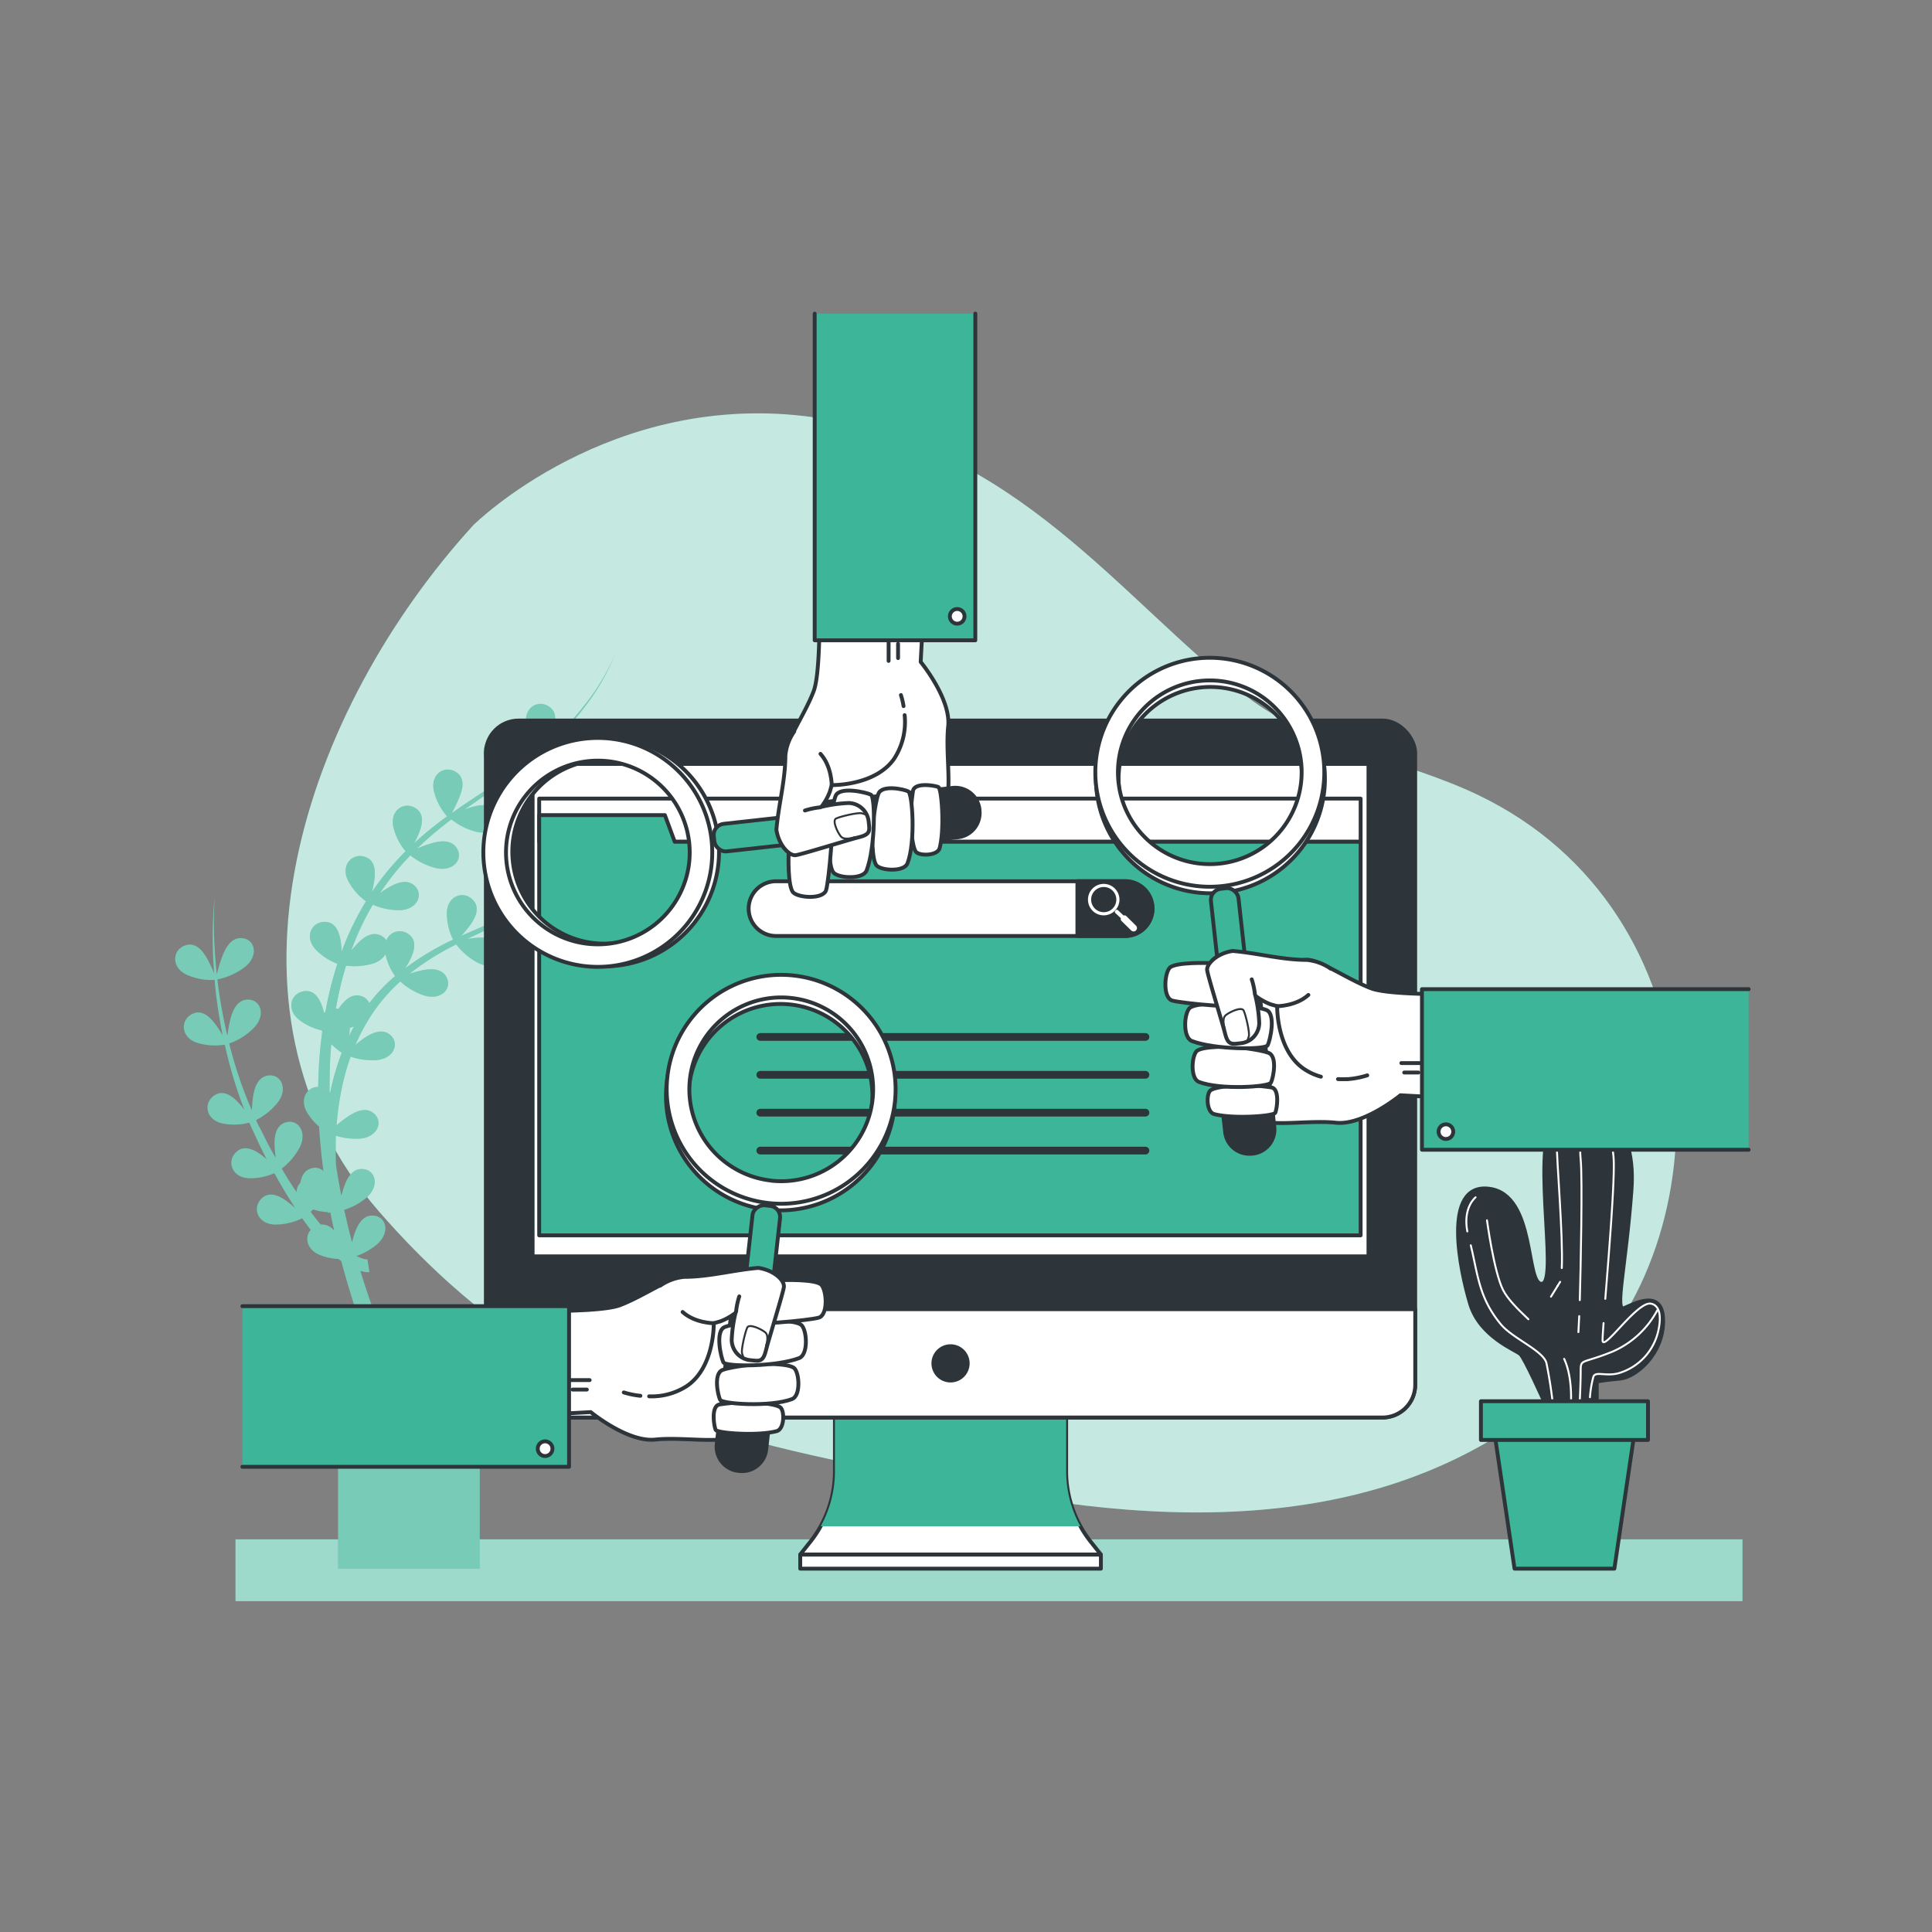 <svg xmlns="http://www.w3.org/2000/svg" viewBox="0 0 500 500"><rect x="0" y="0" width="500" height="500" fill="#808080" stroke="none"/><g id="freepik--background-simple--inject-14"><path d="M98.17,313.63c46.24,53,92.93,59.71,158.56,72.27s113.82,3.88,149.33-28.13c41-37,39.38-121.76-23.36-151.94-19.6-9.45-42.94-12.31-60.11-25.6C289.8,154.87,263.28,115.41,210.64,108s-88.13,27.9-88.13,27.9C79.28,183.24,51.93,260.59,98.17,313.63Z" style="fill:#3DB598"></path><path d="M98.17,313.63c46.24,53,92.93,59.71,158.56,72.27s113.82,3.88,149.33-28.13c41-37,39.38-121.76-23.36-151.94-19.6-9.45-42.94-12.31-60.11-25.6C289.8,154.87,263.28,115.41,210.64,108s-88.13,27.9-88.13,27.9C79.28,183.24,51.93,260.59,98.17,313.63Z" style="fill:#fff;opacity:0.7;isolation:isolate"></path></g><g id="freepik--Shadow--inject-14"><rect x="60.95" y="398.38" width="390" height="16" style="fill:#3DB598"></rect><rect x="60.95" y="398.38" width="390" height="16" style="fill:#fff;opacity:0.5;isolation:isolate"></rect></g><g id="freepik--Plants--inject-14"><path d="M152.92,226.29a56,56,0,0,0-5.61,2.17c1-.73,2-1.49,3-2.26A145.46,145.46,0,0,0,163,214.7a138.06,138.06,0,0,1-15,12.63,31.86,31.86,0,0,0,1.92-3.94c1-2.49,1.18-5-1.19-6.33-2.93-1.64-6.47.81-5.54,5a15.46,15.46,0,0,0,3.23,6.35,95.78,95.78,0,0,1-10.8,6.47l-.35.18a35.61,35.61,0,0,0,2.09-4.25c.94-2.48,1.18-5-1.2-6.32-2.93-1.65-6.47.81-5.53,5a15.49,15.49,0,0,0,3.16,6.28c-4.49,2.21-9.13,4.09-13.75,6.13l-.67.3a30.82,30.82,0,0,0,2.51-3.07c1.5-2.2,2.31-4.58.31-6.43-2.46-2.28-6.49-.72-6.55,3.6a15.45,15.45,0,0,0,1.62,6.87A70.69,70.69,0,0,0,105,250.49l-.12.1a27.44,27.44,0,0,0,1.42-2.54c1.13-2.41,1.55-4.89-.73-6.4a3.72,3.72,0,0,0-5.58,1.73,3.51,3.51,0,0,0-1.19-1.14c-2.29-1.32-4.54.11-6.47,2.13-.5.53-1,1.1-1.43,1.66a70.54,70.54,0,0,1,5.59-11.9,17.11,17.11,0,0,0,6.73,1.43c4.56,0,6.48-3.8,4.24-6.16-1.82-1.91-4.38-1.18-6.8.22a25.56,25.56,0,0,0-2.31,1.52,69.14,69.14,0,0,1,7.86-9.78,17.13,17.13,0,0,0,6.5,3.27c4.43,1.09,7.21-2.12,5.61-4.95-1.3-2.3-4-2.21-6.65-1.44a30.74,30.74,0,0,0-3.72,1.38c1.21-1.18,2.46-2.31,3.73-3.43,1.66-1.42,3.38-2.79,5.13-4.13a17.09,17.09,0,0,0,6.39,3.19c4.43,1.09,7.21-2.12,5.61-4.95-1.3-2.3-4-2.21-6.66-1.44-.62.18-1.25.4-1.86.63,2.31-1.65,4.65-3.26,7-4.86l2.17-1.49a17.18,17.18,0,0,0,6.72,3.46c4.43,1.09,7.22-2.12,5.62-4.95-1.31-2.3-4-2.21-6.66-1.44q-1.57.48-3.09,1.11h0l1.34-1c.82-.59,1.64-1.19,2.44-1.82,1-.75,1.95-1.58,2.92-2.38.56-.44,1.09-.91,1.62-1.39a17.13,17.13,0,0,0,6.76,3.49c4.43,1.09,7.21-2.12,5.61-4.95-1.3-2.3-4-2.21-6.65-1.44a37.55,37.55,0,0,0-4.36,1.65h0c1.81-1.68,3.56-3.43,5.22-5.25.11-.13.21-.26.33-.38.71-.79,1.41-1.59,2.09-2.42s1.56-1.92,2.3-2.92a57.23,57.23,0,0,0,7.44-13,57,57,0,0,1-7.69,12.8,80.47,80.47,0,0,1-10.27,10.85l-.41.35A38,38,0,0,0,143,189c.95-2.48,1.18-5-1.2-6.32-2.92-1.65-6.47.81-5.53,5a15.55,15.55,0,0,0,3.51,6.68l-.88.76-1,.86c-.58.47-1.18.92-1.78,1.37-.32.24-.63.49-1,.73-.85.63-1.71,1.24-2.58,1.84l-1.25.85-1.42,1a34.73,34.73,0,0,0,2.18-4.41c.95-2.49,1.18-5-1.19-6.32-2.93-1.65-6.48.81-5.54,5a15.47,15.47,0,0,0,3.35,6.51l-1,.68-3.89,2.55-.77.5-2.17,1.45-.94.63c-1,.69-2,1.39-3,2.11A35.3,35.3,0,0,0,119,206c1-2.48,1.18-5-1.19-6.32-2.93-1.65-6.47.81-5.53,5a15.41,15.41,0,0,0,3.42,6.58c-1.7,1.25-3.38,2.53-5,3.87-1.19,1-2.36,2-3.51,3.08a27.54,27.54,0,0,0,1.34-2.86c.94-2.49,1.18-5-1.2-6.32-2.93-1.65-6.47.81-5.53,5a15.49,15.49,0,0,0,3.16,6.28,70.22,70.22,0,0,0-8.71,10.53,26.71,26.71,0,0,0,.66-3.32c.32-2.64-.06-5.12-2.69-5.84-3.24-.89-6.08,2.35-4.15,6.21a15.49,15.49,0,0,0,4.64,5.37,72.78,72.78,0,0,0-6.28,13,26.84,26.84,0,0,0-.28-2.83c-.45-2.63-1.51-4.9-4.24-4.85-3.36.07-5.17,4-2.22,7.14a15.24,15.24,0,0,0,5.62,3.71,91.35,91.35,0,0,0-2.77,10.67c-.12.57-.21,1.14-.32,1.71-.12.11-.24.22-.35.34-.12-.49-.26-1-.42-1.47-.84-2.52-2.24-4.61-4.93-4.13-3.3.58-4.49,4.72-1.09,7.39a15.13,15.13,0,0,0,5.84,2.73c0,.1.08.19.13.29-.37,2.71-.65,5.44-.82,8.18-.13,2-.2,4.09-.24,6.14-2.86,0-4.88,3.14-2.91,6.54a14.42,14.42,0,0,0,3.15,3.72c.24,3.85.62,7.7,1.13,11.52a3.17,3.17,0,0,0-3.06-.71c-1.8.49-2.61,1.94-2.9,3.72a3.56,3.56,0,0,0-1,2.47c-1.34-2-2.61-4-3.84-6.11a17,17,0,0,0,4.57-5.33c2.15-4-.28-7.51-3.41-6.66-2.56.7-3.12,3.3-3,6.09a27.92,27.92,0,0,0,.3,3.16l-1.32-2.32c-1.1-2-2-4-3.08-6-.26-.49-.49-1-.7-1.5a17,17,0,0,0,5.47-4.37c2.87-3.54,1.14-7.43-2.1-7.18-2.64.21-3.69,2.66-4.13,5.42a34,34,0,0,0-.32,3.63l-.94-2.17a111.49,111.49,0,0,1-4.93-15.14,17,17,0,0,0,6.34-4c3.21-3.25,1.88-7.28-1.37-7.36-2.64-.06-3.93,2.27-4.65,5a36.54,36.54,0,0,0-.79,4.4q-1.05-4.44-1.8-9c-.34-1.86-.56-3.75-.79-5.63a17.24,17.24,0,0,0,7.06-3.17c3.6-2.8,2.81-7-.41-7.47-2.61-.41-4.19,1.74-5.25,4.33a43.22,43.22,0,0,0-1.56,5c-.2-2.18-.43-4.37-.53-6.56a102.57,102.57,0,0,1,0-13.58,102.93,102.93,0,0,0-.47,13.6c0,2.09.18,4.17.31,6.26a33.43,33.43,0,0,0-2-4.13c-1.36-2.29-3.18-4-5.7-3-3.11,1.28-3.38,5.58.52,7.46a15.48,15.48,0,0,0,7.31,1.39c.18,1.87.34,3.73.62,5.58.39,3,.89,5.88,1.48,8.79a29.76,29.76,0,0,0-2.13-3.21c-1.65-2.09-3.67-3.57-6-2.22-2.91,1.67-2.63,6,1.48,7.33a15.5,15.5,0,0,0,7.19.48,115.73,115.73,0,0,0,4.49,15.35l.59,1.5a21.73,21.73,0,0,0-1.71-2c-1.85-1.92-4-3.19-6.23-1.6-2.73,2-2,6.2,2.2,7.14a15.47,15.47,0,0,0,7-.2c.21.51.42,1,.67,1.52,1,2.06,1.89,4.17,2.94,6.19L69,300c-.52-.45-1.06-.88-1.62-1.28-2.18-1.53-4.54-2.37-6.42-.4-2.32,2.43-.82,6.47,3.5,6.6A15.31,15.31,0,0,0,71,303.62c1.24,2.24,2.51,4.45,3.89,6.62.51.83,1,1.65,1.58,2.47a25.7,25.7,0,0,0-2.48-2c-2.18-1.53-4.54-2.37-6.43-.4-2.31,2.43-.81,6.47,3.51,6.6a15.55,15.55,0,0,0,7.12-1.63q1.08,1.5,2.22,3c-1.61,1.87-1.08,5,2.19,6.43a14.59,14.59,0,0,0,5,1.11c.2.16.4.32.62.47l.1.08q3.1,11.58,7.35,22.82c1.2,3.19,2.49,6.35,3.82,9.49h-12V406h36.67V358.64H104.64c-1.67-3.65-3.28-7.34-4.78-11.07-2.45-6.12-4.67-12.34-6.6-18.65h0a8.52,8.52,0,0,0,1,.23,4.36,4.36,0,0,0,1.35.06l-.52-3.29h-.35a6.18,6.18,0,0,1-.62-.12,9.53,9.53,0,0,1-1.35-.5l-.52-.24a16.93,16.93,0,0,0,5.29-3c3.47-3,2.49-7.1-.75-7.45-2.62-.29-4.1,1.93-5,4.56-.27.75-.49,1.53-.68,2.29-.19-.7-.38-1.4-.56-2.1-.53-2.07-1-4.16-1.48-6.25A16.83,16.83,0,0,0,94.8,310c3.47-3,2.48-7.09-.75-7.44-2.63-.29-4.1,1.93-5,4.56-.27.76-.5,1.55-.7,2.33-.3-1.52-.59-3.05-.86-4.58-.19-1.13-.37-2.27-.54-3.41-.06-1.62-.09-3.24-.07-4.87,0-.89,0-1.78.08-2.67a17.1,17.1,0,0,0,6.07.77c4.56-.3,6.24-4.2,3.86-6.41-1.94-1.81-4.45-.91-6.78.63a31.89,31.89,0,0,0-3,2.31,73.1,73.1,0,0,1,1.73-11.3,57.69,57.69,0,0,1,1.91-6.46,17.13,17.13,0,0,0,6.51.91c4.56-.29,6.24-4.19,3.86-6.41-1.93-1.8-4.45-.91-6.78.64A26.3,26.3,0,0,0,92,270.41a48.36,48.36,0,0,1,3.06-6A44.09,44.09,0,0,1,103.6,254a16.91,16.91,0,0,0,6.05,3.59c4.34,1.42,7.35-1.58,6-4.52-1.13-2.39-3.79-2.5-6.53-1.93A27.66,27.66,0,0,0,106,252l.07-.06a69,69,0,0,1,12-7.52,17.21,17.21,0,0,0,5.58,4.74c4.06,2.09,7.51-.39,6.61-3.51-.73-2.54-3.34-3.07-6.13-3a29.72,29.72,0,0,0-3.27.36c4.51-2.13,9.11-4.14,13.55-6.49h0l.1,0a17,17,0,0,0,6.89,3.6c4.43,1.1,7.21-2.12,5.61-5-1.3-2.3-4-2.2-6.65-1.44-.75.22-1.5.49-2.23.77a99.31,99.31,0,0,0,8.61-5.62l.23.25,0-.13a17.36,17.36,0,0,0,6.95,3.65c4.42,1.09,7.21-2.12,5.61-5C158.27,225.43,155.61,225.52,152.92,226.29ZM83,316.9c-.91-1.06-1.77-2.17-2.61-3.29.2-.18.42-.38.64-.6a15.72,15.72,0,0,0,3.85.69v.21l.61-.13c.32,1.58.65,3.15,1,4.72A4.09,4.09,0,0,0,83,316.9Zm3.26-37.65c-.31,1.18-.57,2.36-.82,3.55l-.15-.21q0-3.66.11-7.3c.07-1.7.19-3.39.34-5.09a17.62,17.62,0,0,0,2.7,2.25,65.51,65.51,0,0,0-2.17,6.8Zm4.1-11.2c.06-.44.11-.89.13-1.33v-.67c.36-.11.73-.24,1.09-.39-.4.79-.82,1.59-1.21,2.39Zm5.21-8.45a3.19,3.19,0,0,0-1.83-1.72c-2.47-1-4.47.8-6.06,3.1l-.08.11h-.16a3,3,0,0,0-.51-.07.83.83,0,0,1,.07-.41,89.35,89.35,0,0,1,2.56-10.69,17,17,0,0,0,6.85-.53A5.83,5.83,0,0,0,99.77,247a15.44,15.44,0,0,0,2.47,5.61,45.89,45.89,0,0,0-6.66,7Z" style="fill:#3DB598"></path><path d="M152.92,226.29a56,56,0,0,0-5.61,2.17c1-.73,2-1.49,3-2.26A145.46,145.46,0,0,0,163,214.7a138.06,138.06,0,0,1-15,12.63,31.86,31.86,0,0,0,1.92-3.94c1-2.49,1.18-5-1.19-6.33-2.93-1.64-6.47.81-5.54,5a15.46,15.46,0,0,0,3.23,6.35,95.78,95.78,0,0,1-10.8,6.47l-.35.18a35.61,35.61,0,0,0,2.09-4.25c.94-2.48,1.18-5-1.2-6.32-2.93-1.65-6.47.81-5.53,5a15.49,15.49,0,0,0,3.16,6.28c-4.49,2.21-9.13,4.09-13.75,6.13l-.67.3a30.82,30.82,0,0,0,2.51-3.07c1.5-2.2,2.31-4.58.31-6.43-2.46-2.28-6.49-.72-6.55,3.6a15.45,15.45,0,0,0,1.62,6.87A70.69,70.69,0,0,0,105,250.49l-.12.1a27.44,27.44,0,0,0,1.42-2.54c1.13-2.41,1.55-4.89-.73-6.4a3.72,3.72,0,0,0-5.58,1.73,3.51,3.51,0,0,0-1.19-1.14c-2.29-1.32-4.54.11-6.47,2.13-.5.53-1,1.1-1.43,1.66a70.54,70.54,0,0,1,5.59-11.9,17.11,17.11,0,0,0,6.73,1.43c4.56,0,6.48-3.8,4.24-6.16-1.82-1.91-4.38-1.18-6.8.22a25.56,25.56,0,0,0-2.31,1.52,69.14,69.14,0,0,1,7.86-9.78,17.13,17.13,0,0,0,6.5,3.27c4.43,1.09,7.21-2.12,5.61-4.95-1.3-2.3-4-2.21-6.65-1.44a30.74,30.74,0,0,0-3.72,1.38c1.21-1.18,2.46-2.31,3.73-3.43,1.66-1.42,3.38-2.79,5.13-4.13a17.09,17.09,0,0,0,6.39,3.19c4.43,1.09,7.21-2.12,5.61-4.95-1.3-2.3-4-2.21-6.66-1.44-.62.18-1.25.4-1.86.63,2.31-1.65,4.65-3.26,7-4.86l2.17-1.49a17.18,17.18,0,0,0,6.72,3.46c4.43,1.09,7.22-2.12,5.62-4.95-1.31-2.3-4-2.21-6.66-1.44q-1.57.48-3.09,1.11h0l1.34-1c.82-.59,1.64-1.19,2.44-1.82,1-.75,1.95-1.58,2.92-2.38.56-.44,1.09-.91,1.62-1.39a17.13,17.13,0,0,0,6.76,3.49c4.43,1.09,7.21-2.12,5.61-4.95-1.3-2.3-4-2.21-6.65-1.44a37.55,37.55,0,0,0-4.36,1.65h0c1.81-1.68,3.56-3.43,5.22-5.25.11-.13.21-.26.33-.38.71-.79,1.41-1.59,2.09-2.42s1.56-1.92,2.3-2.92a57.23,57.23,0,0,0,7.44-13,57,57,0,0,1-7.69,12.8,80.47,80.47,0,0,1-10.27,10.85l-.41.35A38,38,0,0,0,143,189c.95-2.48,1.18-5-1.2-6.32-2.92-1.65-6.47.81-5.53,5a15.55,15.55,0,0,0,3.51,6.68l-.88.76-1,.86c-.58.47-1.18.92-1.78,1.37-.32.24-.63.49-1,.73-.85.63-1.71,1.24-2.58,1.84l-1.25.85-1.42,1a34.73,34.73,0,0,0,2.18-4.41c.95-2.49,1.18-5-1.19-6.32-2.93-1.65-6.48.81-5.54,5a15.47,15.47,0,0,0,3.35,6.51l-1,.68-3.89,2.55-.77.5-2.17,1.45-.94.63c-1,.69-2,1.39-3,2.11A35.3,35.3,0,0,0,119,206c1-2.48,1.18-5-1.19-6.32-2.93-1.65-6.47.81-5.53,5a15.41,15.41,0,0,0,3.42,6.58c-1.7,1.25-3.38,2.53-5,3.87-1.19,1-2.36,2-3.51,3.08a27.54,27.54,0,0,0,1.34-2.86c.94-2.49,1.18-5-1.2-6.32-2.93-1.65-6.47.81-5.53,5a15.49,15.49,0,0,0,3.16,6.28,70.22,70.22,0,0,0-8.71,10.53,26.71,26.71,0,0,0,.66-3.32c.32-2.64-.06-5.12-2.69-5.84-3.24-.89-6.08,2.35-4.15,6.21a15.49,15.49,0,0,0,4.64,5.37,72.78,72.78,0,0,0-6.28,13,26.84,26.84,0,0,0-.28-2.83c-.45-2.63-1.51-4.9-4.24-4.85-3.36.07-5.17,4-2.22,7.14a15.24,15.24,0,0,0,5.62,3.71,91.35,91.35,0,0,0-2.77,10.67c-.12.57-.21,1.14-.32,1.71-.12.11-.24.22-.35.34-.12-.49-.26-1-.42-1.47-.84-2.52-2.24-4.61-4.93-4.13-3.3.58-4.49,4.72-1.09,7.39a15.13,15.13,0,0,0,5.84,2.73c0,.1.08.19.13.29-.37,2.71-.65,5.44-.82,8.18-.13,2-.2,4.09-.24,6.14-2.86,0-4.88,3.14-2.91,6.54a14.42,14.42,0,0,0,3.15,3.72c.24,3.85.62,7.7,1.13,11.52a3.17,3.17,0,0,0-3.06-.71c-1.8.49-2.61,1.94-2.9,3.72a3.56,3.56,0,0,0-1,2.47c-1.34-2-2.61-4-3.84-6.11a17,17,0,0,0,4.57-5.33c2.15-4-.28-7.51-3.41-6.66-2.56.7-3.12,3.3-3,6.09a27.92,27.92,0,0,0,.3,3.16l-1.32-2.32c-1.1-2-2-4-3.08-6-.26-.49-.49-1-.7-1.5a17,17,0,0,0,5.47-4.37c2.87-3.54,1.14-7.43-2.1-7.18-2.64.21-3.69,2.66-4.13,5.42a34,34,0,0,0-.32,3.63l-.94-2.17a111.49,111.49,0,0,1-4.93-15.14,17,17,0,0,0,6.34-4c3.21-3.25,1.88-7.28-1.37-7.36-2.64-.06-3.93,2.27-4.65,5a36.54,36.54,0,0,0-.79,4.4q-1.05-4.44-1.8-9c-.34-1.86-.56-3.75-.79-5.63a17.24,17.24,0,0,0,7.06-3.17c3.6-2.8,2.81-7-.41-7.47-2.61-.41-4.19,1.74-5.25,4.33a43.22,43.22,0,0,0-1.56,5c-.2-2.18-.43-4.37-.53-6.56a102.57,102.57,0,0,1,0-13.58,102.93,102.93,0,0,0-.47,13.6c0,2.09.18,4.17.31,6.26a33.43,33.43,0,0,0-2-4.13c-1.36-2.29-3.18-4-5.7-3-3.11,1.28-3.38,5.58.52,7.46a15.48,15.48,0,0,0,7.31,1.39c.18,1.87.34,3.73.62,5.58.39,3,.89,5.88,1.48,8.79a29.76,29.76,0,0,0-2.13-3.21c-1.65-2.09-3.67-3.57-6-2.22-2.91,1.67-2.63,6,1.48,7.33a15.5,15.5,0,0,0,7.19.48,115.73,115.73,0,0,0,4.49,15.35l.59,1.5a21.73,21.73,0,0,0-1.71-2c-1.85-1.92-4-3.19-6.23-1.6-2.73,2-2,6.2,2.2,7.14a15.47,15.47,0,0,0,7-.2c.21.51.42,1,.67,1.52,1,2.06,1.89,4.17,2.94,6.19L69,300c-.52-.45-1.06-.88-1.62-1.28-2.18-1.53-4.54-2.37-6.42-.4-2.32,2.43-.82,6.47,3.5,6.6A15.31,15.31,0,0,0,71,303.62c1.24,2.24,2.51,4.45,3.89,6.62.51.83,1,1.65,1.58,2.47a25.7,25.7,0,0,0-2.48-2c-2.18-1.53-4.54-2.37-6.43-.4-2.31,2.43-.81,6.47,3.51,6.6a15.55,15.55,0,0,0,7.12-1.63q1.08,1.5,2.22,3c-1.61,1.87-1.08,5,2.19,6.43a14.59,14.59,0,0,0,5,1.11c.2.16.4.32.62.47l.1.08q3.1,11.58,7.35,22.82c1.2,3.19,2.49,6.35,3.82,9.49h-12V406h36.67V358.64H104.64c-1.67-3.65-3.28-7.34-4.78-11.07-2.45-6.12-4.67-12.34-6.6-18.65h0a8.52,8.52,0,0,0,1,.23,4.36,4.36,0,0,0,1.35.06l-.52-3.29h-.35a6.18,6.18,0,0,1-.62-.12,9.53,9.53,0,0,1-1.35-.5l-.52-.24a16.93,16.93,0,0,0,5.29-3c3.47-3,2.49-7.1-.75-7.45-2.62-.29-4.1,1.93-5,4.56-.27.75-.49,1.53-.68,2.29-.19-.7-.38-1.4-.56-2.1-.53-2.07-1-4.16-1.48-6.25A16.83,16.83,0,0,0,94.8,310c3.47-3,2.48-7.09-.75-7.44-2.63-.29-4.1,1.93-5,4.56-.27.76-.5,1.55-.7,2.33-.3-1.52-.59-3.05-.86-4.58-.19-1.13-.37-2.27-.54-3.41-.06-1.62-.09-3.24-.07-4.87,0-.89,0-1.78.08-2.67a17.1,17.1,0,0,0,6.07.77c4.56-.3,6.24-4.2,3.86-6.41-1.94-1.81-4.45-.91-6.78.63a31.89,31.89,0,0,0-3,2.31,73.1,73.1,0,0,1,1.73-11.3,57.69,57.69,0,0,1,1.91-6.46,17.13,17.13,0,0,0,6.51.91c4.56-.29,6.24-4.19,3.86-6.41-1.93-1.8-4.45-.91-6.78.64A26.3,26.3,0,0,0,92,270.41a48.36,48.36,0,0,1,3.06-6A44.09,44.09,0,0,1,103.6,254a16.91,16.91,0,0,0,6.05,3.59c4.34,1.42,7.35-1.58,6-4.52-1.13-2.39-3.79-2.5-6.53-1.93A27.66,27.66,0,0,0,106,252l.07-.06a69,69,0,0,1,12-7.52,17.21,17.21,0,0,0,5.58,4.74c4.06,2.09,7.51-.39,6.61-3.51-.73-2.54-3.34-3.07-6.13-3a29.72,29.72,0,0,0-3.27.36c4.51-2.13,9.11-4.14,13.55-6.49h0l.1,0a17,17,0,0,0,6.89,3.6c4.43,1.1,7.21-2.12,5.61-5-1.3-2.3-4-2.2-6.65-1.44-.75.22-1.5.49-2.23.77a99.31,99.31,0,0,0,8.61-5.62l.23.25,0-.13a17.36,17.36,0,0,0,6.95,3.65c4.42,1.09,7.21-2.12,5.61-5C158.27,225.43,155.61,225.52,152.92,226.29ZM83,316.9c-.91-1.06-1.77-2.17-2.61-3.29.2-.18.42-.38.64-.6a15.72,15.72,0,0,0,3.85.69v.21l.61-.13c.32,1.58.65,3.15,1,4.72A4.09,4.09,0,0,0,83,316.9Zm3.26-37.65c-.31,1.18-.57,2.36-.82,3.55l-.15-.21q0-3.66.11-7.3c.07-1.7.19-3.39.34-5.09a17.62,17.62,0,0,0,2.7,2.25,65.51,65.51,0,0,0-2.17,6.8Zm4.1-11.2c.06-.44.11-.89.13-1.33v-.67c.36-.11.73-.24,1.09-.39-.4.79-.82,1.59-1.21,2.39Zm5.21-8.45a3.19,3.19,0,0,0-1.83-1.72c-2.47-1-4.47.8-6.06,3.1l-.08.11h-.16a3,3,0,0,0-.51-.07.83.83,0,0,1,.07-.41,89.35,89.35,0,0,1,2.56-10.69,17,17,0,0,0,6.85-.53A5.83,5.83,0,0,0,99.77,247a15.44,15.44,0,0,0,2.47,5.61,45.89,45.89,0,0,0-6.66,7Z" style="fill:#fff;opacity:0.3;isolation:isolate"></path><path d="M399.49,362.37s-4.84-10.81-6-11.92-10.43-4.47-13-13-7.45-31.3,4.85-29.81,9.31,25.34,13.78,24.59-3.72-38.74,4.1-44,20.49-.37,19,19.75-4.47,31.66-1.86,30.55,10.06-5.22,10.06,3.35-7.08,14.53-11.18,14.9-6,.75-6,.75v5.58Z" style="fill:#2e353a;stroke:#2e353a;stroke-linecap:round;stroke-linejoin:round"></path><path d="M395.55,341.42c-2.81-2.66-5.39-5.24-6.58-7.61-2.36-4.73-4.14-18-4.14-18" style="fill:none;stroke:#fff;stroke-linecap:round;stroke-linejoin:round;stroke-width:0.5px"></path><path d="M380.64,322.29c1.86,7.75,2.12,13.59,7.74,20.39,3,3.68,10.94,6.8,11.83,10.05A118.05,118.05,0,0,1,402,364.56l4.44.3s.9-7.7-1.64-13.19" style="fill:none;stroke:#fff;stroke-linecap:round;stroke-linejoin:round;stroke-width:0.5px"></path><path d="M381.88,309.86s-3.32,2.55-2.14,8.83" style="fill:none;stroke:#fff;stroke-linecap:round;stroke-linejoin:round;stroke-width:0.5px"></path><line x1="403.15" y1="332.73" x2="401.39" y2="335.58" style="fill:none;stroke:#fff;stroke-linecap:round;stroke-linejoin:round;stroke-width:0.5px"></line><line x1="403.76" y1="331.74" x2="403.15" y2="332.73" style="fill:none;stroke:#fff;stroke-linecap:round;stroke-linejoin:round;stroke-width:0.5px"></line><path d="M409.67,289.16s-6.8-.29-6.8,6.21c0,5.49,1.68,24.23,1.32,32.8" style="fill:none;stroke:#fff;stroke-linecap:round;stroke-linejoin:round;stroke-width:0.5px"></path><path d="M415,342.41c-.16,2.23-.26,3.81-.26,4.41,0,3.25,8.27-9.17,12.12-9.46,0,0,3.84-.3,2.36,6.8a14.78,14.78,0,0,1-10.34,11.23c-3.26.89-5.92-.59-6.51.89a27.38,27.38,0,0,0-.89,5.32" style="fill:none;stroke:#fff;stroke-linecap:round;stroke-linejoin:round;stroke-width:0.5px"></path><path d="M416.93,295.33a26.26,26.26,0,0,1,.72,6.55c0,6.92-1.32,23.24-2.2,34.26" style="fill:none;stroke:#fff;stroke-linecap:round;stroke-linejoin:round;stroke-width:0.5px"></path><path d="M413.51,289.76a5.24,5.24,0,0,1,2.07,2.18" style="fill:none;stroke:#fff;stroke-linecap:round;stroke-linejoin:round;stroke-width:0.5px"></path><line x1="408.7" y1="340.61" x2="408.49" y2="344.75" style="fill:none;stroke:#fff;stroke-linecap:round;stroke-linejoin:round;stroke-width:0.5px"></line><path d="M410.26,293.3s-1.77.59-1.18,6.8c.49,5.13,0,28.42-.23,36.37" style="fill:none;stroke:#fff;stroke-linecap:round;stroke-linejoin:round;stroke-width:0.5px"></path><path d="M428.89,339.13a23.92,23.92,0,0,1-11.53,10.65c-8,3.25-8.28,1.77-8.28,5s-.3,9.17-.3,9.17" style="fill:none;stroke:#fff;stroke-linecap:round;stroke-linejoin:round;stroke-width:0.5px"></path><polygon points="417.8 405.97 391.96 405.97 386.43 368.54 423.33 368.54 417.8 405.97" style="fill:#3DB598;stroke:#2e353a;stroke-linecap:round;stroke-linejoin:round"></polygon><rect x="383.26" y="362.64" width="43.24" height="10.02" style="fill:#3DB598;stroke:#2e353a;stroke-linecap:round;stroke-linejoin:round"></rect></g><g id="freepik--Device--inject-14"><path d="M275.92,380.77V360.45H216.08v20.32A29.43,29.43,0,0,1,209.72,399l-2.62,3.3h77.8l-2.62-3.3A29.43,29.43,0,0,1,275.92,380.77Z" style="fill:#fff;stroke:#2e353a;stroke-linecap:round;stroke-linejoin:round"></path><path d="M212.4,395h67.2a29.38,29.38,0,0,1-3.68-14.23V360.45H216.08v20.32A29.38,29.38,0,0,1,212.4,395Z" style="fill:#3DB598"></path><rect x="125.74" y="186.47" width="240.51" height="180.39" rx="8.48" style="fill:#2e353a;stroke:#2e353a;stroke-linecap:round;stroke-linejoin:round"></rect><path d="M125.74,338.82H366.26v19.55a8.48,8.48,0,0,1-8.48,8.48H134.23a8.48,8.48,0,0,1-8.48-8.48h0V338.82Z" style="fill:#fff;stroke:#2e353a;stroke-linecap:round;stroke-linejoin:round"></path><rect x="137.84" y="197.7" width="216.32" height="127.44" style="fill:#fff;stroke:#2e353a;stroke-linecap:round;stroke-linejoin:round"></rect><path d="M250.44,352.84a4.44,4.44,0,1,0-4.44,4.44,4.44,4.44,0,0,0,4.44-4.44Z" style="fill:#2e353a;stroke:#2e353a;stroke-linecap:round;stroke-linejoin:round"></path><rect x="207.1" y="402.34" width="77.81" height="3.63" style="fill:#fff;stroke:#2e353a;stroke-linecap:round;stroke-linejoin:round"></rect><rect x="139.54" y="206.68" width="212.59" height="11.17" style="fill:#fff;stroke:#2e353a;stroke-linecap:round;stroke-linejoin:round"></rect><polygon points="174.62 217.85 172.07 210.95 139.54 210.95 139.54 217.85 139.54 227 139.54 319.71 352.13 319.71 352.13 217.85 174.62 217.85" style="fill:#3DB598;stroke:#2e353a;stroke-linecap:round;stroke-linejoin:round"></polygon><line x1="196.76" y1="268.36" x2="296.44" y2="268.36" style="fill:none;stroke:#2e353a;stroke-linecap:round;stroke-linejoin:round;stroke-width:2px"></line><line x1="196.76" y1="278.16" x2="296.44" y2="278.16" style="fill:none;stroke:#2e353a;stroke-linecap:round;stroke-linejoin:round;stroke-width:2px"></line><line x1="196.76" y1="287.96" x2="296.44" y2="287.96" style="fill:none;stroke:#2e353a;stroke-linecap:round;stroke-linejoin:round;stroke-width:2px"></line><line x1="196.76" y1="297.77" x2="296.44" y2="297.77" style="fill:none;stroke:#2e353a;stroke-linecap:round;stroke-linejoin:round;stroke-width:2px"></line><path d="M291.17,242.23H200.84a7.08,7.08,0,0,1-7.09-7.07v0h0a7.08,7.08,0,0,1,7.07-7.09h90.35a7.08,7.08,0,0,1,7.09,7.09h0A7.08,7.08,0,0,1,291.17,242.23Z" style="fill:#fff;stroke:#2e353a;stroke-linecap:round;stroke-linejoin:round"></path><path d="M291.17,242.23H278.83V228.05h12.34a7.08,7.08,0,0,1,7.09,7.09h0A7.08,7.08,0,0,1,291.17,242.23Z" style="fill:#2e353a;stroke:#2e353a;stroke-linecap:round;stroke-linejoin:round"></path><path d="M288.42,229.85a4.07,4.07,0,1,0,.19,5.75h0a4.05,4.05,0,0,0-.18-5.74Zm-.4,5.2a3.26,3.26,0,1,1-.15-4.62,3.27,3.27,0,0,1,.15,4.62l0,0Z" style="fill:#fff"></path><path d="M291.48,237.08a.65.65,0,0,0-.69-.14l-1.47-1.38a.4.4,0,0,0-.56,0l-.13.14a.42.42,0,0,0,0,.57l1.45,1.36a.69.69,0,0,0,.17.72l2.5,2.45a.88.88,0,0,0,1.24,0h0a.88.88,0,0,0,0-1.24Z" style="fill:#fff"></path></g><g id="freepik--search-engines--inject-14"><path d="M317.3,285a5.83,5.83,0,0,0,3.21,3.22c1.13.46,2.64.36,4.38,1.34,3.93,2.21,13.74.24,20.85,1s16.69-7.11,16.69-7.11L390.64,285V257s-29.44,1.23-35.82-1.23-13.49-7.6-16.68-7.36-29.44,3.19-29.44,3.19L317.29,285Z" style="fill:#fff;stroke:#2e353a;stroke-linecap:round;stroke-linejoin:round"></path><path d="M310,172.1a29.63,29.63,0,1,0,32.71,26.19h0A29.61,29.61,0,0,0,310,172.1Zm5.88,53.08a23.77,23.77,0,1,1,21-26.25,23.77,23.77,0,0,1-21,26.25Z" style="fill:#fff;stroke:#2e353a;stroke-linecap:round;stroke-linejoin:round"></path><path d="M309.84,170.41a29.63,29.63,0,1,0,32.71,26.19h0A29.64,29.64,0,0,0,309.84,170.41Zm5.88,53.08a23.77,23.77,0,1,1,21-26.25A23.77,23.77,0,0,1,315.72,223.49Z" style="fill:#fff;stroke:#2e353a;stroke-linecap:round;stroke-linejoin:round"></path><rect x="314.5" y="229.86" width="7.17" height="26.42" rx="2.88" transform="translate(-24.82 36.49) rotate(-6.32)" style="fill:#3DB598;stroke:#2e353a;stroke-linecap:round;stroke-linejoin:round"></rect><path d="M316.88,247l3-.32A4.93,4.93,0,0,1,325.3,251l4.49,40.61a6.3,6.3,0,0,1-5.57,6.95l-.2,0a6.29,6.29,0,0,1-6.95-5.57l-4.49-40.6a4.92,4.92,0,0,1,4.35-5.44Z" style="fill:#2e353a;stroke:#2e353a;stroke-linecap:round;stroke-linejoin:round"></path><path d="M321.24,280.84s-7.11.26-8.11,1.49-.82,5.51,1.11,6c4.92,1.29,15.38.54,15.79-.34s1.25-6-.91-6.55A52,52,0,0,0,321.24,280.84Z" style="fill:#fff;stroke:#2e353a;stroke-linecap:round;stroke-linejoin:round"></path><path d="M319.19,270.92s-8.27-.31-9.56,1.18-1.54,7.06.64,7.9c5.56,2.13,18.07,1.3,18.64.2s1.81-6.81-.64-7.73S319.19,270.92,319.19,270.92Z" style="fill:#fff;stroke:#2e353a;stroke-linecap:round;stroke-linejoin:round"></path><path d="M318,259.72s-8.84-.34-10.22,1.26-1.65,7.54.68,8.44c6,2.28,19,2.28,19.61,1.1s2.25-8.16-.37-9.15S318,259.72,318,259.72Z" style="fill:#fff;stroke:#2e353a;stroke-linecap:round;stroke-linejoin:round"></path><path d="M312.9,249.24s-8.84-.33-10.22,1.26-1.71,7.72.68,8.44,19,2.28,19.61,1.11,2.25-8.17-.37-9.16S312.9,249.24,312.9,249.24Z" style="fill:#fff;stroke:#2e353a;stroke-linecap:round;stroke-linejoin:round"></path><path d="M341.85,278.65a14.91,14.91,0,0,1-4.45-2.06c-7.11-4.91-6.87-16.19-6.87-16.19l-1.71-.49a15.22,15.22,0,0,1-3.93-2.21,35.52,35.52,0,0,1,1,7.11A5.31,5.31,0,0,1,321,270c-2.21.25-3.19.49-3.93-2.45s-4.41-14.72-4.66-16.44c-.22-1.56,2.4-4.34,6.57-5,6.41.52,12.73,2.31,19.19,2.31a13,13,0,0,1,6.25,2.3" style="fill:#fff;stroke:#2e353a;stroke-linecap:round;stroke-linejoin:round"></path><path d="M348.61,279.27a22.83,22.83,0,0,1-2.34,0" style="fill:#fff;stroke:#2e353a;stroke-linecap:round;stroke-linejoin:round"></path><path d="M353.84,278.3a22.7,22.7,0,0,1-5.23,1" style="fill:#fff;stroke:#2e353a;stroke-linecap:round;stroke-linejoin:round"></path><line x1="362.67" y1="275.12" x2="371.5" y2="275.12" style="fill:none;stroke:#2e353a;stroke-linecap:round;stroke-linejoin:round"></line><line x1="363.41" y1="277.57" x2="367.09" y2="277.57" style="fill:none;stroke:#2e353a;stroke-linecap:round;stroke-linejoin:round"></line><path d="M330.53,260.4s4.88,0,8.08-2.91" style="fill:none;stroke:#2e353a;stroke-linecap:round;stroke-linejoin:round"></path><path d="M324.78,257.38a19.4,19.4,0,0,0-.83-3.92" style="fill:none;stroke:#2e353a;stroke-linecap:round;stroke-linejoin:round"></path><path d="M317,266.26s-.93-2.58.2-3.51,4.13-2.27,4.65-1.24,1.65,5.78,1.34,6.71l-.31.93" style="fill:none;stroke:#2e353a;stroke-linecap:round;stroke-linejoin:round;stroke-width:0.5px"></path><polyline points="452.55 297.55 368 297.55 368 255.99 452.55 255.99" style="fill:#3DB598;stroke:#2e353a;stroke-linecap:round;stroke-linejoin:round"></polyline><circle cx="374.2" cy="292.87" r="1.9" style="fill:#fff;stroke:#2e353a;stroke-linecap:round;stroke-linejoin:round"></circle><path d="M239.83,216.41a5.83,5.83,0,0,0,3.22-3.21c.46-1.13.35-2.63,1.34-4.38,2.2-3.92.24-13.73,1-20.85s-7.12-16.68-7.12-16.68l1.53-28.21h-28s1.22,29.44-1.23,35.81-7.6,13.5-7.36,16.69S206.42,225,206.42,225l33.36-8.59Z" style="fill:#fff;stroke:#2e353a;stroke-linecap:round;stroke-linejoin:round"></path><path d="M127,223.69A29.63,29.63,0,1,0,153.21,191h-.07A29.63,29.63,0,0,0,127,223.69Zm53-5.89a23.78,23.78,0,1,1-26.27-21h0A23.79,23.79,0,0,1,180,217.8Z" style="fill:#fff;stroke:#2e353a;stroke-linecap:round;stroke-linejoin:round"></path><path d="M125.27,223.87a29.62,29.62,0,1,0,26.19-32.71A29.62,29.62,0,0,0,125.27,223.87ZM178.35,218a23.77,23.77,0,1,1-26.25-21,23.77,23.77,0,0,1,26.25,21Z" style="fill:#fff;stroke:#2e353a;stroke-linecap:round;stroke-linejoin:round"></path><rect x="184.72" y="212.05" width="26.42" height="7.17" rx="2.88" transform="translate(-22.53 23.1) rotate(-6.32)" style="fill:#3DB598;stroke:#2e353a;stroke-linecap:round;stroke-linejoin:round"></rect><path d="M201.86,216.84l-.33-3a4.93,4.93,0,0,1,4.36-5.44l40.6-4.49a6.31,6.31,0,0,1,7,5.57h0l0,.2a6.31,6.31,0,0,1-5.57,7h0l-40.6,4.49A4.94,4.94,0,0,1,201.86,216.84Z" style="fill:#2e353a;stroke:#2e353a;stroke-linecap:round;stroke-linejoin:round"></path><path d="M235.69,212.48s.27,7.1,1.49,8.1,5.52.82,6-1.11c1.3-4.91.54-15.38-.34-15.78s-6-1.26-6.54.91A52,52,0,0,0,235.69,212.48Z" style="fill:#fff;stroke:#2e353a;stroke-linecap:round;stroke-linejoin:round"></path><path d="M225.78,214.52s-.32,8.27,1.17,9.56,7.06,1.55,7.9-.64c2.14-5.56,1.3-18.07.2-18.63s-6.81-1.81-7.73.64S225.78,214.52,225.78,214.52Z" style="fill:#fff;stroke:#2e353a;stroke-linecap:round;stroke-linejoin:round"></path><path d="M214.58,215.73s-.34,8.84,1.25,10.22,7.55,1.65,8.45-.69c2.28-5.94,2.28-19,1.1-19.6s-8.17-2.25-9.15.37S214.58,215.73,214.58,215.73Z" style="fill:#fff;stroke:#2e353a;stroke-linecap:round;stroke-linejoin:round"></path><path d="M204.1,220.82s-.34,8.84,1.26,10.22,7.72,1.71,8.44-.69,2.28-19,1.1-19.61-8.16-2.24-9.15.38S204.1,220.82,204.1,220.82Z" style="fill:#fff;stroke:#2e353a;stroke-linecap:round;stroke-linejoin:round"></path><path d="M234.12,185.08a17.44,17.44,0,0,1-2.68,11.23c-4.9,7.12-16.19,6.87-16.19,6.87l-.49,1.72a14.87,14.87,0,0,1-2.21,3.92,35.61,35.61,0,0,1,7.12-1,5.32,5.32,0,0,1,5.15,4.91c.25,2.21.49,3.19-2.45,3.92s-14.72,4.42-16.44,4.67c-1.56.22-4.34-2.4-5-6.57.53-6.41,2.32-12.74,2.32-19.19a13,13,0,0,1,2.3-6.26" style="fill:#fff;stroke:#2e353a;stroke-linecap:round;stroke-linejoin:round"></path><path d="M233.16,179.88a20.15,20.15,0,0,1,.68,2.86" style="fill:#fff;stroke:#2e353a;stroke-linecap:round;stroke-linejoin:round"></path><line x1="229.97" y1="171.04" x2="229.97" y2="162.21" style="fill:none;stroke:#2e353a;stroke-linecap:round;stroke-linejoin:round"></line><line x1="232.42" y1="170.31" x2="232.42" y2="166.63" style="fill:none;stroke:#2e353a;stroke-linecap:round;stroke-linejoin:round"></line><path d="M215.25,203.18s0-4.88-2.91-8.08" style="fill:none;stroke:#2e353a;stroke-linecap:round;stroke-linejoin:round"></path><path d="M212.24,208.94a19.38,19.38,0,0,0-3.92.82" style="fill:none;stroke:#2e353a;stroke-linecap:round;stroke-linejoin:round"></path><path d="M221.12,216.68s-2.58.93-3.51-.21-2.27-4.13-1.24-4.64,5.78-1.65,6.71-1.34l.93.3" style="fill:none;stroke:#2e353a;stroke-linecap:round;stroke-linejoin:round;stroke-width:0.5px"></path><polyline points="252.41 81.16 252.41 165.71 210.84 165.71 210.84 81.16" style="fill:#3DB598;stroke:#2e353a;stroke-linecap:round;stroke-linejoin:round"></polyline><circle cx="247.72" cy="159.51" r="1.9" style="fill:#fff;stroke:#2e353a;stroke-linecap:round;stroke-linejoin:round"></circle><path d="M198,367a5.8,5.8,0,0,1-3.21,3.22c-1.13.47-2.63.36-4.38,1.34-3.92,2.21-13.73.25-20.85,1s-16.68-7.11-16.68-7.11L124.64,367V339s29.44,1.23,35.82-1.22,13.49-7.61,16.68-7.36,29.44,3.19,29.44,3.19Z" style="fill:#fff;stroke:#2e353a;stroke-linecap:round;stroke-linejoin:round"></path><path d="M205.25,254.16a29.63,29.63,0,1,1-32.71,26.19h0a29.62,29.62,0,0,1,32.7-26.18Zm-5.88,53.08a23.78,23.78,0,1,0-21-26.27h0A23.79,23.79,0,0,0,199.37,307.24Z" style="fill:#fff;stroke:#2e353a;stroke-linecap:round;stroke-linejoin:round"></path><path d="M205.43,252.47a29.62,29.62,0,1,1-32.71,26.18,29.62,29.62,0,0,1,32.71-26.18Zm-5.88,53.08a23.78,23.78,0,1,0-21-26.27v0a23.78,23.78,0,0,0,21,26.25Z" style="fill:#fff;stroke:#2e353a;stroke-linecap:round;stroke-linejoin:round"></path><rect x="183.96" y="321.54" width="26.42" height="7.17" rx="2.88" transform="translate(-147.68 485.31) rotate(-83.68)" style="fill:#3DB598;stroke:#2e353a;stroke-linecap:round;stroke-linejoin:round"></rect><path d="M191.27,380.66l-.2,0a6.3,6.3,0,0,1-5.57-7l4.49-40.6a4.92,4.92,0,0,1,5.44-4.36l3,.33a4.93,4.93,0,0,1,4.36,5.44l-4.49,40.65a6.32,6.32,0,0,1-7,5.57Z" style="fill:#2e353a;stroke:#2e353a;stroke-linecap:round;stroke-linejoin:round"></path><path d="M194,362.89s7.1.27,8.1,1.49.82,5.51-1.11,6c-4.91,1.3-15.38.54-15.78-.34s-1.26-6,.91-6.55A52,52,0,0,1,194,362.89Z" style="fill:#fff;stroke:#2e353a;stroke-linecap:round;stroke-linejoin:round"></path><path d="M196.08,353s8.27-.32,9.56,1.17,1.55,7.06-.64,7.9c-5.56,2.13-18.07,1.3-18.63.2s-1.81-6.81.64-7.73S196.08,353,196.08,353Z" style="fill:#fff;stroke:#2e353a;stroke-linecap:round;stroke-linejoin:round"></path><path d="M197.29,341.77s8.84-.33,10.22,1.26,1.65,7.55-.68,8.44c-6,2.29-19,2.28-19.61,1.11s-2.25-8.17.37-9.16S197.29,341.77,197.29,341.77Z" style="fill:#fff;stroke:#2e353a;stroke-linecap:round;stroke-linejoin:round"></path><path d="M202.38,331.3s8.84-.34,10.22,1.25,1.71,7.73-.69,8.45-19,2.27-19.61,1.1-2.24-8.17.38-9.15S202.38,331.3,202.38,331.3Z" style="fill:#fff;stroke:#2e353a;stroke-linecap:round;stroke-linejoin:round"></path><path d="M168,361.37a16.77,16.77,0,0,0,9.85-2.73c7.12-4.91,6.87-16.19,6.87-16.19l1.72-.49a14.87,14.87,0,0,0,3.92-2.21,35.52,35.52,0,0,0-1,7.11,5.33,5.33,0,0,0,4.91,5.16c2.21.24,3.19.49,3.93-2.46s4.41-14.72,4.66-16.43-2.4-4.35-6.57-5c-6.41.53-12.74,2.32-19.19,2.32a13.08,13.08,0,0,0-6.26,2.29" style="fill:#fff;stroke:#2e353a;stroke-linecap:round;stroke-linejoin:round"></path><path d="M161.44,360.36a22.36,22.36,0,0,0,4.29.87" style="fill:#fff;stroke:#2e353a;stroke-linecap:round;stroke-linejoin:round"></path><line x1="152.6" y1="357.17" x2="143.77" y2="357.17" style="fill:none;stroke:#2e353a;stroke-linecap:round;stroke-linejoin:round"></line><line x1="151.87" y1="359.62" x2="148.19" y2="359.62" style="fill:none;stroke:#2e353a;stroke-linecap:round;stroke-linejoin:round"></line><path d="M184.74,342.45s-4.88,0-8.08-2.91" style="fill:none;stroke:#2e353a;stroke-linecap:round;stroke-linejoin:round"></path><path d="M190.5,339.43a19.38,19.38,0,0,1,.82-3.92" style="fill:none;stroke:#2e353a;stroke-linecap:round;stroke-linejoin:round"></path><path d="M198.24,348.31s.93-2.58-.21-3.51-4.13-2.27-4.64-1.24-1.65,5.79-1.34,6.71l.31.93" style="fill:none;stroke:#2e353a;stroke-linecap:round;stroke-linejoin:round;stroke-width:0.5px"></path><polyline points="62.72 379.61 147.27 379.61 147.27 338.04 62.72 338.04" style="fill:#3DB598;stroke:#2e353a;stroke-linecap:round;stroke-linejoin:round"></polyline><path d="M139.17,374.92a1.9,1.9,0,1,0,1.9-1.9h0A1.9,1.9,0,0,0,139.17,374.92Z" style="fill:#fff;stroke:#2e353a;stroke-linecap:round;stroke-linejoin:round"></path></g></svg>